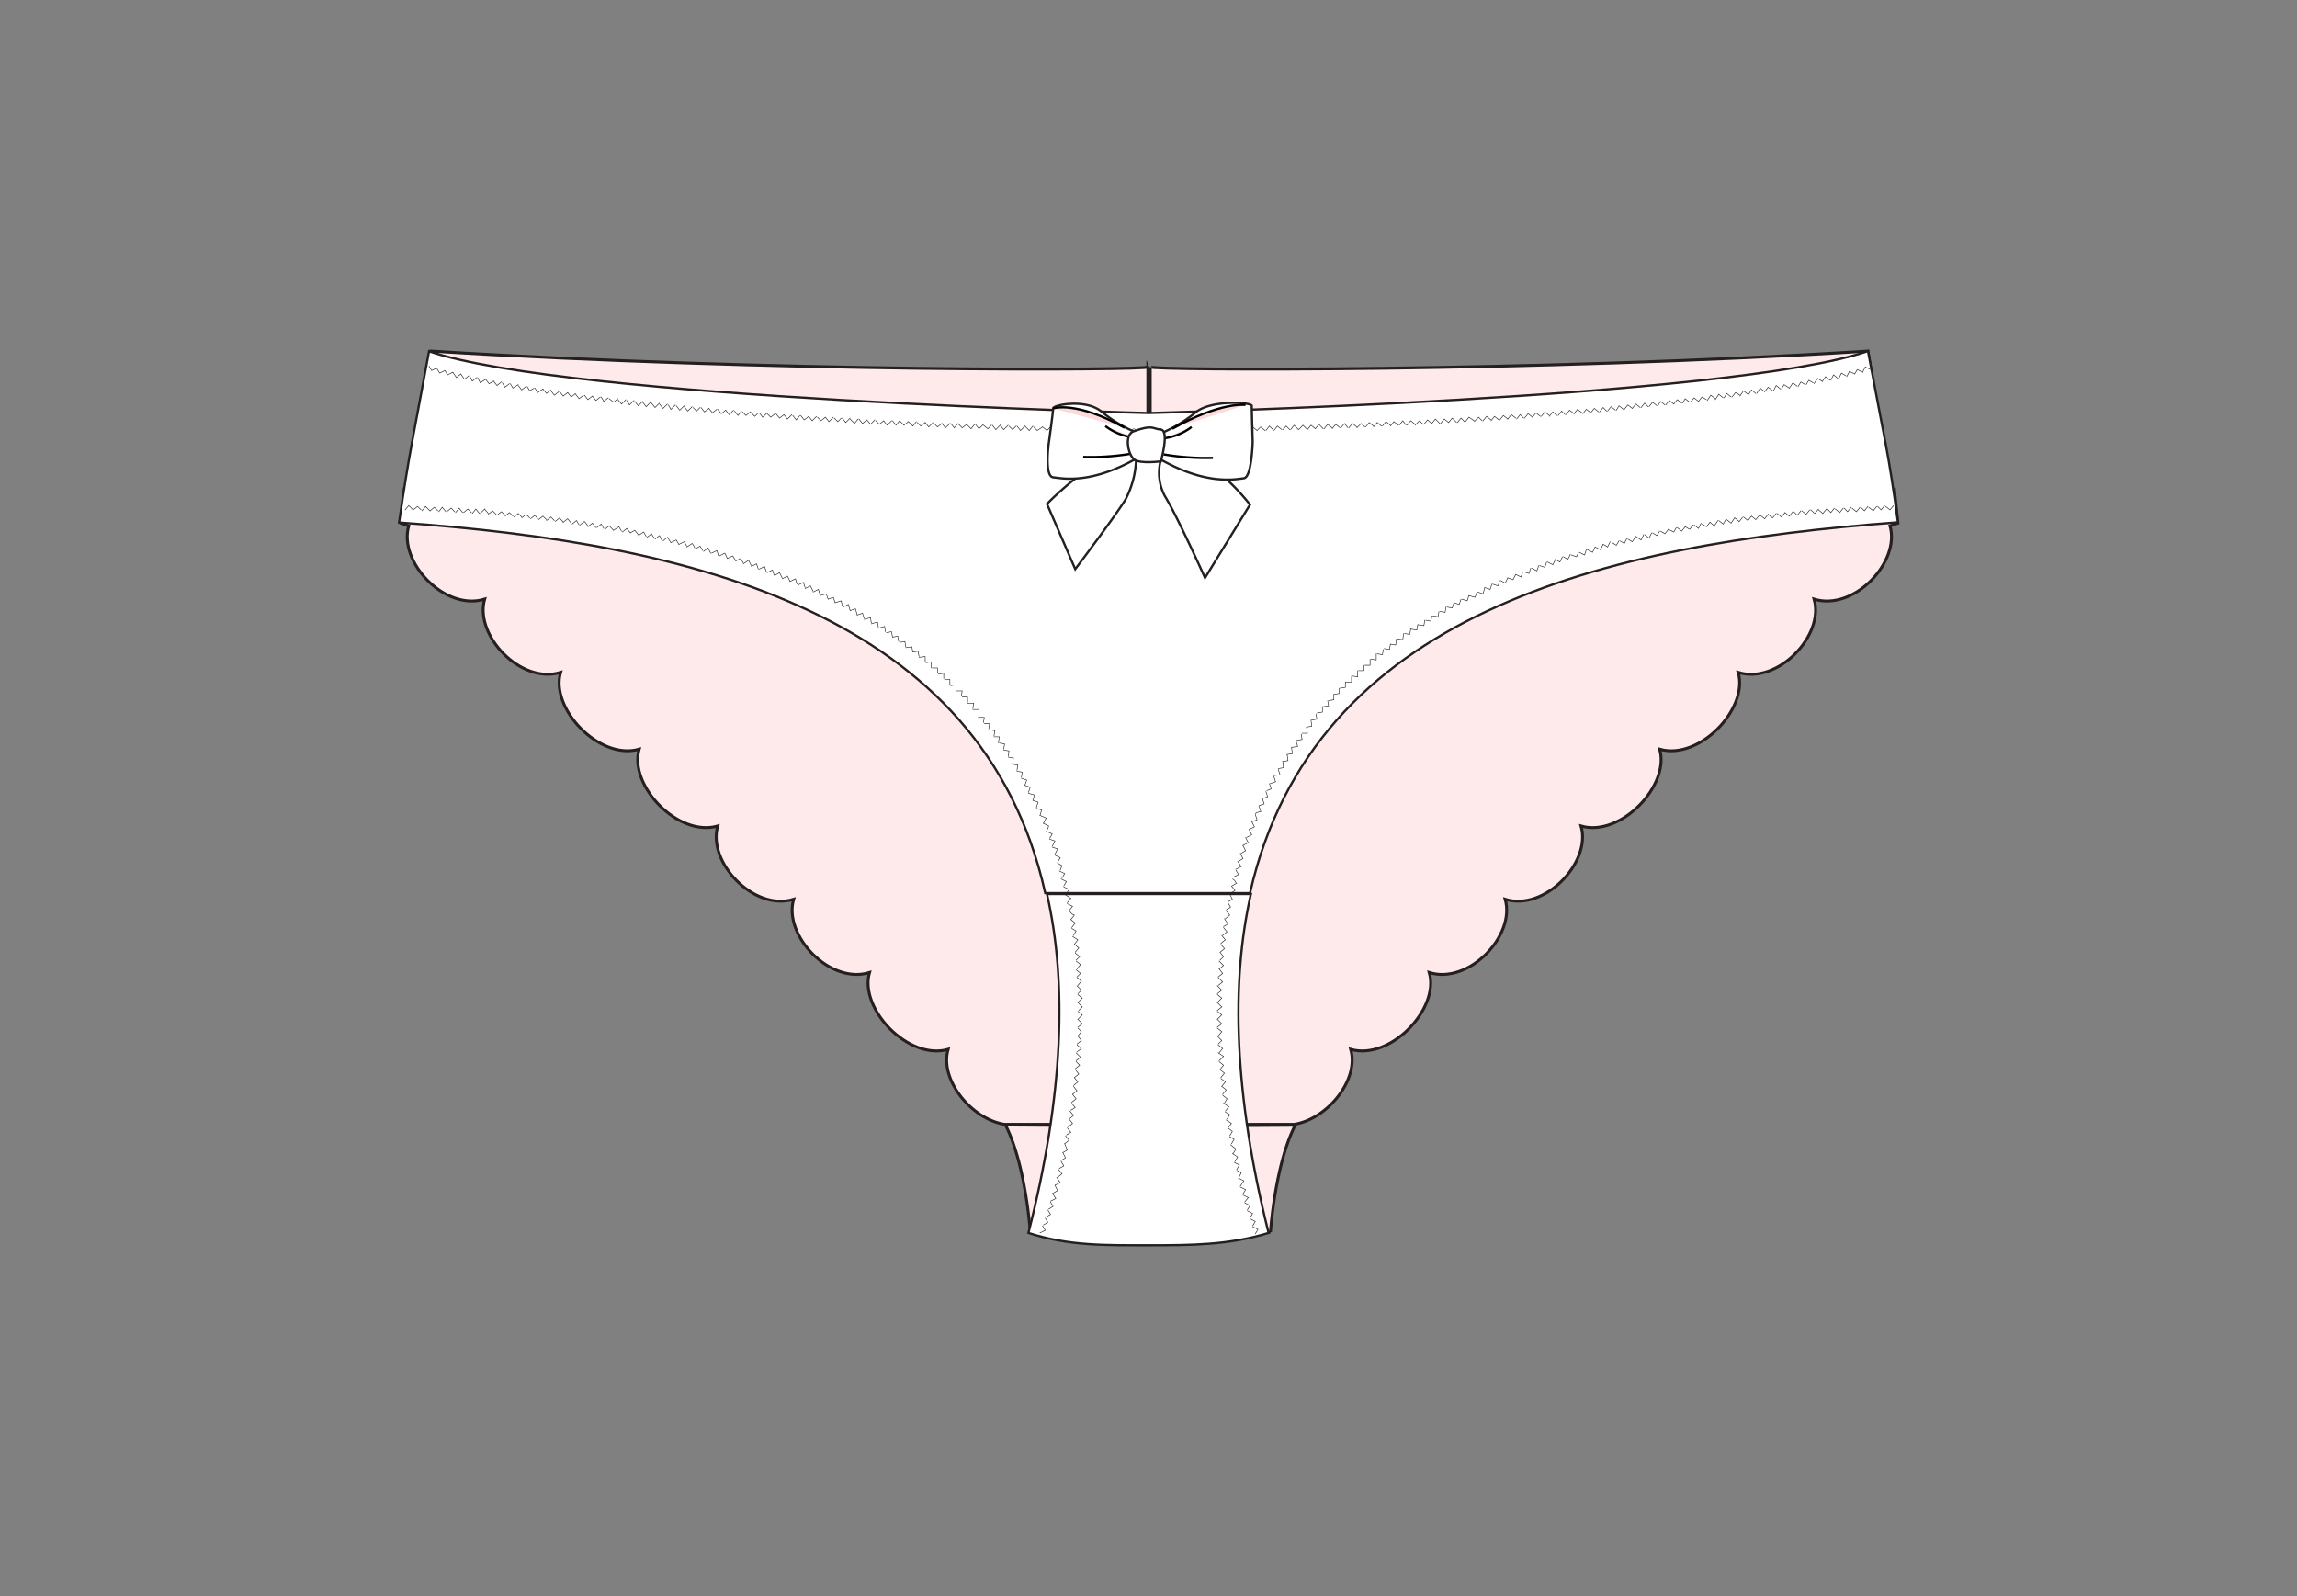 <svg id="Calque_1" data-name="Calque 1" xmlns="http://www.w3.org/2000/svg" viewBox="0 0 317 220.3"><rect x="0" y="0" width="317" height="220.3" fill="#808080" stroke="none"/><defs><style>.cls-1{fill:#ffeaeb;stroke-width:0.4px;}.cls-1,.cls-2,.cls-3{stroke:#241f20;}.cls-1,.cls-2,.cls-3,.cls-4{stroke-miterlimit:10;}.cls-2{fill:#fff;}.cls-2,.cls-4{stroke-width:0.31px;}.cls-3{fill:none;stroke-linecap:round;stroke-width:0.08px;}.cls-4{fill:#fcdadc;stroke:#000;}</style></defs><title>SLIP-RITA</title><path class="cls-1" d="M59.46,48.45c-3.54,22.17-.12,1.58-3.41,19.24l-.25-.12-.48,4.63,1.09.37c-1.46,5,5,11.81,10.48,10.11-1.46,5,5,11.81,10.48,10.11-1.47,5,5.36,12.18,10.84,10.6-1.46,5,5.36,12.18,10.84,10.6-1.46,5,5,11.81,10.48,10.11-1.46,5,5,11.81,10.47,10.11-1.46,5,5.36,12.18,10.85,10.6-1.22,4.14,3.16,9.62,7.79,10.35h6c10.72.37,13.77,0,13.77,0V50.64C158.62,51.13,106.12,51.37,59.46,48.45Z"/><path class="cls-1" d="M158.74,155.41l20-.13c-2.8,5.49-3.41,14.75-3.41,14.75a124.68,124.68,0,0,1-16.57,1.34A104.18,104.18,0,0,1,142.18,170s-.61-9.26-3.42-14.75l20,.13"/><path class="cls-1" d="M257.79,48.45c3.53,22.17.12,1.58,3.41,19.24l.24-.12.49,4.63-1.1.37c1.46,5-5,11.81-10.48,10.11,1.47,5-5,11.81-10.47,10.11,1.46,5-5.36,12.18-10.84,10.6,1.46,5-5.36,12.18-10.85,10.6,1.47,5-5,11.81-10.47,10.11,1.46,5-5,11.81-10.48,10.11,1.46,5-5.36,12.18-10.84,10.6,1.22,4.14-3.17,9.62-7.8,10.35h-6.09c-10.72.37-13.77,0-13.77,0V50.64C158.74,51.13,211.25,51.37,257.79,48.45Z"/><path class="cls-2" d="M261.93,72.08c-1.34-9.87-1.71-10.6-4.14-23.63C238.78,55,158.5,57,158.5,57s-80-1.95-99.29-8.52c-2.43,13.15-2.68,13.76-4.14,23.63C95.76,75,135.6,84.63,144.25,123.25h28.26C181.28,84.63,221.24,75.12,261.93,72.08Z"/><path class="cls-2" d="M141.93,170.15c5.61,1.82,10.72,1.7,16.57,1.7s11,0,16.57-1.7c-4.75-19-5.24-34.48-2.44-46.78H144.49C147.29,135.67,146.8,151,141.93,170.15Z"/><path class="cls-3" d="M59.21,50.52a3.47,3.47,0,0,0,.37.61l.73-.37"/><polyline class="cls-3" points="60.31 50.88 60.68 51.49 61.41 51.13"/><polyline class="cls-3" points="61.41 51.13 61.77 51.73 62.5 51.37"/><polyline class="cls-3" points="62.5 51.37 62.99 52.1 63.6 51.61"/><polyline class="cls-3" points="63.6 51.61 64.09 52.34 64.7 51.86"/><polyline class="cls-3" points="64.82 51.86 65.18 52.59 65.79 52.1"/><polyline class="cls-3" points="65.91 52.1 66.28 52.83 67.01 52.34"/><polyline class="cls-3" points="67.01 52.34 67.5 52.95 68.11 52.59"/><polyline class="cls-3" points="68.11 52.59 68.59 53.2 69.2 52.71"/><polyline class="cls-3" points="69.33 52.83 69.69 53.44 70.3 52.95"/><polyline class="cls-3" points="70.42 52.95 70.79 53.56 71.52 53.08"/><polyline class="cls-3" points="71.52 53.2 72 53.81 72.61 53.32"/><polyline class="cls-3" points="72.74 53.32 73.1 53.93 73.71 53.56"/><polyline class="cls-3" points="73.83 53.56 74.2 54.17 74.93 53.68"/><polyline class="cls-3" points="74.93 53.68 75.42 54.29 76.03 53.81"/><polyline class="cls-3" points="76.03 53.93 76.51 54.54 77.12 54.05"/><polyline class="cls-3" points="77.24 54.05 77.73 54.66 78.34 54.17"/><polyline class="cls-3" points="78.34 54.17 78.83 54.78 79.44 54.29"/><polyline class="cls-3" points="79.44 54.41 79.92 55.02 80.53 54.54"/><polyline class="cls-3" points="80.66 54.54 81.14 55.15 81.75 54.66"/><polyline class="cls-3" points="81.75 54.66 82.24 55.27 82.85 54.78"/><polyline class="cls-3" points="82.97 54.78 83.33 55.39 83.94 54.9"/><polyline class="cls-3" points="84.07 55.02 84.67 55.51 85.28 55.02"/><polyline class="cls-3" points="85.28 55.15 85.77 55.76 86.38 55.15"/><polyline class="cls-3" points="86.5 55.27 86.87 55.88 87.48 55.27"/><polyline class="cls-3" points="87.6 55.39 88.09 56 88.69 55.39"/><polyline class="cls-3" points="88.69 55.51 89.18 56.12 89.79 55.51"/><polyline class="cls-3" points="89.91 55.63 90.4 56.24 91.01 55.63"/><polyline class="cls-3" points="91.01 55.76 91.5 56.36 92.11 55.76"/><polyline class="cls-3" points="92.23 55.88 92.59 56.49 93.2 55.88"/><polyline class="cls-3" points="93.33 56 93.81 56.61 94.42 56"/><polyline class="cls-3" points="94.42 56.12 94.91 56.73 95.52 56.12"/><polyline class="cls-3" points="95.64 56.24 96.13 56.73 96.61 56.24"/><polyline class="cls-3" points="96.74 56.24 97.22 56.85 97.83 56.36"/><polyline class="cls-3" points="97.83 56.36 98.32 56.97 98.93 56.49"/><polyline class="cls-3" points="99.05 56.49 99.54 57.09 100.15 56.61"/><polyline class="cls-3" points="100.15 56.61 100.63 57.22 101.24 56.61"/><polyline class="cls-3" points="101.36 56.73 101.85 57.34 102.34 56.73"/><polyline class="cls-3" points="102.46 56.85 102.95 57.34 103.56 56.85"/><polyline class="cls-3" points="103.56 56.85 104.17 57.46 104.65 56.97"/><polyline class="cls-3" points="104.78 56.97 105.26 57.58 105.87 56.97"/><polyline class="cls-3" points="105.87 57.09 106.36 57.58 106.97 57.09"/><polyline class="cls-3" points="107.09 57.09 107.58 57.7 108.19 57.22"/><polyline class="cls-3" points="108.19 57.22 108.67 57.83 109.28 57.22"/><polyline class="cls-3" points="109.41 57.34 109.89 57.95 110.38 57.34"/><polyline class="cls-3" points="110.5 57.34 110.99 57.95 111.6 57.46"/><polyline class="cls-3" points="111.6 57.46 112.08 58.07 112.69 57.46"/><polyline class="cls-3" points="112.82 57.58 113.3 58.07 113.91 57.58"/><polyline class="cls-3" points="113.91 57.58 114.4 58.19 115.01 57.58"/><polyline class="cls-3" points="115.13 57.7 115.62 58.19 116.11 57.7"/><polyline class="cls-3" points="116.23 57.7 116.72 58.31 117.32 57.7"/><polyline class="cls-3" points="117.32 57.83 117.93 58.44 118.42 57.83"/><polyline class="cls-3" points="118.54 57.83 119.03 58.44 119.64 57.95"/><polyline class="cls-3" points="119.64 57.95 120.13 58.56 120.73 57.95"/><polyline class="cls-3" points="120.86 58.07 121.34 58.56 121.95 58.07"/><polyline class="cls-3" points="121.95 58.07 122.44 58.68 123.05 58.07"/><polyline class="cls-3" points="123.17 58.07 123.66 58.68 124.15 58.07"/><polyline class="cls-3" points="124.27 58.19 124.75 58.68 125.36 58.19"/><polyline class="cls-3" points="125.36 58.19 125.97 58.8 126.46 58.19"/><polyline class="cls-3" points="126.58 58.31 127.07 58.8 127.68 58.31"/><polyline class="cls-3" points="127.68 58.31 128.17 58.92 128.78 58.31"/><polyline class="cls-3" points="128.9 58.44 129.38 58.92 129.99 58.44"/><polyline class="cls-3" points="129.99 58.44 130.48 59.04 131.09 58.44"/><polyline class="cls-3" points="131.21 58.44 131.7 59.04 132.19 58.44"/><polyline class="cls-3" points="132.31 58.56 132.79 59.04 133.4 58.56"/><polyline class="cls-3" points="133.4 58.56 134.01 59.17 134.5 58.56"/><polyline class="cls-3" points="134.62 58.56 135.11 59.17 135.72 58.56"/><polyline class="cls-3" points="135.72 58.68 136.33 59.17 136.81 58.68"/><polyline class="cls-3" points="136.94 58.68 137.43 59.29 138.03 58.68"/><polyline class="cls-3" points="138.03 58.68 138.52 59.29 139.13 58.68"/><polyline class="cls-3" points="139.25 58.8 139.74 59.29 140.23 58.8"/><polyline class="cls-3" points="140.35 58.8 140.84 59.41 141.44 58.8"/><polyline class="cls-3" points="141.44 58.8 142.05 59.41 142.54 58.8"/><polyline class="cls-3" points="142.66 58.92 143.15 59.41 143.88 58.92"/><polyline class="cls-3" points="143.88 58.92 144.49 59.41 144.98 58.92"/><polyline class="cls-3" points="145.1 58.92 145.59 59.53 146.2 58.92"/><polyline class="cls-3" points="146.2 58.92 146.68 59.53 147.29 58.92"/><polyline class="cls-3" points="147.41 59.04 147.9 59.53 148.39 58.92"/><polyline class="cls-3" points="148.51 59.04 149 59.53 149.61 59.04"/><polyline class="cls-3" points="149.61 59.04 150.22 59.53 150.7 59.04"/><polyline class="cls-3" points="150.82 59.04 151.31 59.65 151.92 59.04"/><polyline class="cls-3" points="151.92 59.04 152.53 59.65 153.02 59.04"/><polyline class="cls-3" points="153.14 59.04 153.63 59.65 154.24 59.04"/><polyline class="cls-3" points="154.24 59.17 154.84 59.65 155.33 59.04"/><polyline class="cls-3" points="155.45 59.17 155.94 59.65 156.43 59.17"/><polyline class="cls-3" points="156.55 59.17 157.04 59.65 157.65 59.17"/><polyline class="cls-3" points="157.77 59.17 158.26 59.77 158.74 59.17"/><polyline class="cls-3" points="143.52 170.15 144.25 169.78 143.88 169.17"/><polyline class="cls-3" points="144 169.05 144.61 168.69 144.25 168.08"/><polyline class="cls-3" points="144.37 167.95 144.98 167.59 144.61 166.98"/><polyline class="cls-3" points="144.73 166.86 145.34 166.49 144.98 165.88"/><polyline class="cls-3" points="144.98 165.76 145.71 165.4 145.22 164.66"/><polyline class="cls-3" points="145.34 164.66 145.95 164.3 145.59 163.57"/><polyline class="cls-3" points="145.59 163.57 146.32 163.2 145.83 162.47"/><polyline class="cls-3" points="145.95 162.47 146.56 161.99 146.07 161.38"/><polyline class="cls-3" points="146.2 161.25 146.81 160.89 146.44 160.28"/><polyline class="cls-3" points="146.44 160.16 147.05 159.79 146.68 159.06"/><polyline class="cls-3" points="146.68 159.06 147.29 158.7 146.93 157.84"/><polyline class="cls-3" points="146.93 157.84 147.54 157.36 147.05 156.75"/><polyline class="cls-3" points="147.17 156.63 147.78 156.26 147.29 155.65"/><polyline class="cls-3" points="147.41 155.53 148.02 155.04 147.54 154.43"/><polyline class="cls-3" points="147.54 154.43 148.15 153.94 147.66 153.34"/><polyline class="cls-3" points="147.78 153.21 148.39 152.85 147.9 152.24"/><polyline class="cls-3" points="147.9 152.12 148.51 151.63 148.02 151.02"/><polyline class="cls-3" points="148.02 151.02 148.63 150.53 148.15 149.92"/><polyline class="cls-3" points="148.15 149.8 148.75 149.31 148.27 148.71"/><polyline class="cls-3" points="148.27 148.71 148.88 148.22 148.39 147.61"/><polyline class="cls-3" points="148.39 147.49 149 147 148.51 146.51"/><polyline class="cls-3" points="148.51 146.39 149.12 145.9 148.51 145.29"/><polyline class="cls-3" points="148.63 145.17 149.24 144.69 148.63 144.2"/><polyline class="cls-3" points="148.63 144.08 149.24 143.59 148.75 142.98"/><polyline class="cls-3" points="148.75 142.98 149.24 142.37 148.75 141.88"/><polyline class="cls-3" points="148.75 141.76 149.36 141.28 148.75 140.67"/><polyline class="cls-3" points="148.75 140.67 149.36 140.06 148.75 139.57"/><polyline class="cls-3" points="148.88 139.45 149.36 138.96 148.75 138.35"/><polyline class="cls-3" points="148.75 138.35 149.36 137.74 148.75 137.25"/><polyline class="cls-3" points="148.75 137.13 149.24 136.65 148.63 136.04"/><path class="cls-3" d="M148.75,136l.49-.61c-.24-.12-.36-.37-.61-.49"/><polyline class="cls-3" points="148.63 134.82 149.12 134.33 148.51 133.84"/><polyline class="cls-3" points="148.63 133.72 149.12 133.11 148.51 132.63"/><polyline class="cls-3" points="148.51 132.5 149 132.02 148.39 131.53"/><path class="cls-3" d="M148.39,131.41l.49-.61c-.25-.12-.37-.37-.61-.49"/><polyline class="cls-3" points="148.27 130.31 148.75 129.7 148.02 129.22"/><polyline class="cls-3" points="148.15 129.09 148.51 128.48 147.9 128.12"/><polyline class="cls-3" points="147.9 128 148.39 127.39 147.78 126.9"/><path class="cls-3" d="M147.78,126.9l.49-.61a1.15,1.15,0,0,1-.61-.49"/><polyline class="cls-3" points="147.54 125.68 148.02 125.07 147.29 124.71"/><polyline class="cls-3" points="147.29 124.58 147.78 123.98 147.05 123.49"/><polyline class="cls-3" points="147.05 123.49 147.54 122.76 146.81 122.39"/><path class="cls-3" d="M146.8,122.27l.37-.61-.73-.36"/><polyline class="cls-3" points="146.56 121.17 146.93 120.56 146.2 120.2"/><polyline class="cls-3" points="146.32 120.08 146.56 119.47 145.95 119.1"/><polyline class="cls-3" points="145.95 118.98 146.32 118.37 145.59 118.01"/><polyline class="cls-3" points="145.59 117.89 145.95 117.15 145.22 116.91"/><polyline class="cls-3" points="145.22 116.79 145.59 116.06 144.86 115.81"/><polyline class="cls-3" points="144.86 115.69 145.22 115.08 144.37 114.72"/><polyline class="cls-3" points="144.49 114.6 144.73 113.99 144 113.62"/><polyline class="cls-3" points="144 113.62 144.37 112.89 143.52 112.53"/><path class="cls-3" d="M143.52,112.52c.12-.24.12-.48.24-.73l-.73-.24"/><polyline class="cls-3" points="143.03 111.43 143.27 110.7 142.54 110.45"/><polyline class="cls-3" points="142.54 110.45 142.78 109.72 141.93 109.48"/><polyline class="cls-3" points="141.93 109.36 142.18 108.63 141.44 108.38"/><polyline class="cls-3" points="141.44 108.38 141.69 107.65 140.96 107.41"/><polyline class="cls-3" points="140.96 107.29 141.08 106.56 140.35 106.43"/><polyline class="cls-3" points="140.35 106.31 140.47 105.58 139.74 105.46"/><polyline class="cls-3" points="139.74 105.34 139.86 104.61 139.13 104.48"/><polyline class="cls-3" points="139.13 104.36 139.25 103.63 138.52 103.51"/><polyline class="cls-3" points="138.52 103.39 138.64 102.66 137.91 102.53"/><polyline class="cls-3" points="137.79 102.53 137.91 101.68 137.18 101.68"/><polyline class="cls-3" points="137.18 101.56 137.3 100.83 136.45 100.71"/><polyline class="cls-3" points="136.45 100.59 136.57 99.86 135.84 99.86"/><path class="cls-3" d="M135.72,99.73l.12-.73H135"/><polyline class="cls-3" points="135.11 98.64 135.11 97.91 134.26 97.91"/><polyline class="cls-3" points="134.26 97.78 134.38 97.05 133.53 97.05"/><polyline class="cls-3" points="133.53 96.93 133.53 96.2 132.79 96.2"/><polyline class="cls-3" points="132.67 96.08 132.79 95.35 131.94 95.35"/><polyline class="cls-3" points="131.94 95.23 131.94 94.5 131.21 94.62"/><polyline class="cls-3" points="131.09 94.5 131.09 93.76 130.36 93.76"/><polyline class="cls-3" points="130.24 93.64 130.24 92.91 129.51 93.03"/><polyline class="cls-3" points="129.38 92.91 129.38 92.18 128.65 92.18"/><polyline class="cls-3" points="128.53 92.18 128.53 91.33 127.8 91.45"/><polyline class="cls-3" points="127.68 91.33 127.68 90.6 126.83 90.72"/><polyline class="cls-3" points="126.83 90.6 126.7 89.87 125.97 89.99"/><polyline class="cls-3" points="125.97 89.99 125.85 89.26 125 89.38"/><polyline class="cls-3" points="125 89.26 124.88 88.53 124.15 88.65"/><polyline class="cls-3" points="124.02 88.53 123.9 87.8 123.17 87.92"/><path class="cls-3" d="M123.17,87.92l-.12-.73c-.24,0-.49.12-.73.12"/><polyline class="cls-3" points="122.2 87.19 122.08 86.45 121.22 86.7"/><polyline class="cls-3" points="121.22 86.58 121.1 85.84 120.25 86.09"/><polyline class="cls-3" points="120.25 85.97 120.13 85.24 119.27 85.48"/><polyline class="cls-3" points="119.27 85.36 119.03 84.63 118.3 84.87"/><polyline class="cls-3" points="118.3 84.87 118.06 84.02 117.32 84.26"/><polyline class="cls-3" points="117.32 84.26 117.08 83.41 116.35 83.77"/><polyline class="cls-3" points="116.23 83.65 116.11 82.92 115.25 83.17"/><polyline class="cls-3" points="115.25 83.17 115.01 82.43 114.28 82.68"/><polyline class="cls-3" points="114.28 82.68 114.03 81.95 113.18 82.19"/><polyline class="cls-3" points="113.18 82.07 112.94 81.34 112.21 81.7"/><polyline class="cls-3" points="112.21 81.58 111.84 80.85 111.11 81.22"/><path class="cls-3" d="M111.11,81.09l-.24-.73-.73.37"/><polyline class="cls-3" points="110.01 80.61 109.77 79.88 109.04 80.24"/><polyline class="cls-3" points="109.04 80.24 108.67 79.51 107.94 79.88"/><polyline class="cls-3" points="107.94 79.75 107.58 79.02 106.97 79.39"/><polyline class="cls-3" points="106.85 79.39 106.6 78.66 105.87 79.02"/><polyline class="cls-3" points="105.75 78.9 105.51 78.17 104.78 78.54"/><polyline class="cls-3" points="104.65 78.54 104.41 77.81 103.68 78.17"/><path class="cls-3" d="M103.68,78.05c-.12-.24-.24-.49-.37-.73l-.73.49"/><polyline class="cls-3" points="102.58 77.68 102.22 77.07 101.49 77.44"/><polyline class="cls-3" points="101.49 77.32 101.12 76.71 100.39 77.07"/><polyline class="cls-3" points="100.39 77.07 100.03 76.34 99.29 76.71"/><polyline class="cls-3" points="99.17 76.71 98.93 75.98 98.2 76.34"/><polyline class="cls-3" points="98.08 76.34 97.71 75.61 97.1 76.1"/><polyline class="cls-3" points="96.98 75.98 96.61 75.37 96 75.73"/><path class="cls-3" d="M95.88,75.61a2.72,2.72,0,0,0-.36-.61l-.73.49"/><polyline class="cls-3" points="94.79 75.37 94.42 74.76 93.69 75.13"/><polyline class="cls-3" points="93.69 75.13 93.33 74.52 92.59 74.88"/><polyline class="cls-3" points="92.59 74.88 92.11 74.15 91.5 74.64"/><polyline class="cls-3" points="91.38 74.64 91.01 73.91 90.4 74.39"/><polyline class="cls-3" points="90.28 74.27 89.91 73.66 89.3 74.15"/><polyline class="cls-3" points="89.18 74.03 88.82 73.42 88.09 73.91"/><polyline class="cls-3" points="88.09 73.78 87.6 73.18 86.99 73.54"/><polyline class="cls-3" points="86.99 73.54 86.5 72.93 85.89 73.42"/><polyline class="cls-3" points="85.77 73.3 85.41 72.69 84.67 73.18"/><polyline class="cls-3" points="84.67 73.18 84.07 72.57 83.46 73.05"/><polyline class="cls-3" points="83.33 72.93 82.97 72.32 82.36 72.81"/><polyline class="cls-3" points="82.24 72.81 81.75 72.2 81.14 72.69"/><polyline class="cls-3" points="81.14 72.57 80.66 71.96 80.05 72.44"/><polyline class="cls-3" points="79.92 72.44 79.56 71.84 78.95 72.32"/><polyline class="cls-3" points="78.83 72.2 78.34 71.59 77.73 72.08"/><path class="cls-3" d="M77.73,72.08c-.12-.24-.36-.37-.49-.61l-.61.49"/><polyline class="cls-3" points="76.51 71.84 76.03 71.35 75.42 71.84"/><polyline class="cls-3" points="75.42 71.71 74.93 71.23 74.32 71.71"/><polyline class="cls-3" points="74.2 71.59 73.83 71.11 73.22 71.59"/><polyline class="cls-3" points="73.1 71.47 72.61 70.98 72 71.47"/><polyline class="cls-3" points="72 71.35 71.52 70.86 70.91 71.35"/><polyline class="cls-3" points="70.79 71.23 70.3 70.74 69.69 71.23"/><polyline class="cls-3" points="69.69 71.11 69.2 70.62 68.59 71.11"/><polyline class="cls-3" points="68.47 70.98 67.98 70.5 67.38 70.98"/><path class="cls-3" d="M67.38,70.86c-.13-.24-.37-.36-.49-.61l-.61.61"/><polyline class="cls-3" points="66.16 70.86 65.67 70.25 65.18 70.86"/><polyline class="cls-3" points="65.06 70.74 64.57 70.25 63.97 70.74"/><polyline class="cls-3" points="63.84 70.74 63.36 70.13 62.87 70.74"/><polyline class="cls-3" points="62.75 70.62 62.26 70.13 61.65 70.62"/><polyline class="cls-3" points="61.53 70.62 61.04 70.01 60.55 70.62"/><polyline class="cls-3" points="60.43 70.5 59.95 70.01 59.34 70.5"/><polyline class="cls-3" points="59.34 70.5 58.73 69.89 58.24 70.5"/><polyline class="cls-3" points="58.12 70.37 57.63 69.89 57.02 70.37"/><polyline class="cls-3" points="57.02 70.37 56.41 69.77 55.92 70.37"/><path class="cls-3" d="M258.15,51l-.73-.36-.36.73"/><polyline class="cls-3" points="257.06 51.37 256.32 51 255.96 51.61"/><polyline class="cls-3" points="255.96 51.61 255.23 51.25 254.86 51.98"/><polyline class="cls-3" points="254.74 51.86 254.13 51.49 253.77 52.22"/><polyline class="cls-3" points="253.64 52.22 253.03 51.73 252.67 52.47"/><polyline class="cls-3" points="252.55 52.47 251.94 51.98 251.45 52.71"/><polyline class="cls-3" points="251.45 52.59 250.84 52.22 250.35 52.95"/><polyline class="cls-3" points="250.23 52.83 249.62 52.47 249.26 53.08"/><polyline class="cls-3" points="249.14 53.08 248.53 52.71 248.16 53.32"/><polyline class="cls-3" points="248.04 53.32 247.43 52.83 246.94 53.56"/><polyline class="cls-3" points="246.94 53.56 246.21 53.08 245.85 53.68"/><polyline class="cls-3" points="245.72 53.68 245.12 53.2 244.75 53.93"/><polyline class="cls-3" points="244.63 53.93 244.02 53.44 243.53 54.05"/><polyline class="cls-3" points="243.53 54.05 242.92 53.56 242.44 54.29"/><polyline class="cls-3" points="242.31 54.29 241.71 53.81 241.34 54.41"/><polyline class="cls-3" points="241.22 54.41 240.61 53.93 240.12 54.66"/><polyline class="cls-3" points="240.12 54.54 239.51 54.17 239.03 54.78"/><polyline class="cls-3" points="238.9 54.78 238.29 54.29 237.93 54.9"/><polyline class="cls-3" points="237.81 54.9 237.2 54.41 236.71 55.15"/><polyline class="cls-3" points="236.71 55.02 236.1 54.54 235.61 55.27"/><polyline class="cls-3" points="235.49 55.15 234.88 54.78 234.4 55.39"/><polyline class="cls-3" points="234.4 55.39 233.79 54.9 233.3 55.51"/><polyline class="cls-3" points="233.18 55.51 232.57 55.02 232.2 55.63"/><polyline class="cls-3" points="232.08 55.63 231.47 55.15 230.99 55.76"/><polyline class="cls-3" points="230.99 55.76 230.38 55.27 229.89 55.88"/><polyline class="cls-3" points="229.77 55.88 229.16 55.39 228.79 56"/><polyline class="cls-3" points="228.67 56 228.06 55.51 227.57 56.12"/><polyline class="cls-3" points="227.45 56.12 226.97 55.63 226.48 56.24"/><polyline class="cls-3" points="226.36 56.24 225.75 55.76 225.26 56.36"/><polyline class="cls-3" points="225.26 56.36 224.65 55.88 224.16 56.49"/><polyline class="cls-3" points="224.04 56.49 223.43 56 223.07 56.61"/><polyline class="cls-3" points="222.94 56.61 222.34 56.12 221.85 56.73"/><polyline class="cls-3" points="221.73 56.73 221.24 56.24 220.75 56.85"/><polyline class="cls-3" points="220.63 56.85 220.02 56.36 219.53 56.97"/><polyline class="cls-3" points="219.53 56.97 218.92 56.49 218.44 57.09"/><polyline class="cls-3" points="218.31 56.97 217.71 56.49 217.22 57.09"/><polyline class="cls-3" points="217.22 57.09 216.61 56.61 216.12 57.22"/><polyline class="cls-3" points="216 57.22 215.51 56.73 215.03 57.34"/><polyline class="cls-3" points="214.9 57.34 214.29 56.85 213.81 57.46"/><polyline class="cls-3" points="213.81 57.34 213.2 56.85 212.71 57.46"/><polyline class="cls-3" points="212.59 57.46 211.98 56.97 211.49 57.58"/><polyline class="cls-3" points="211.49 57.58 210.88 57.09 210.4 57.7"/><polyline class="cls-3" points="210.28 57.7 209.79 57.22 209.3 57.83"/><polyline class="cls-3" points="209.18 57.7 208.57 57.22 208.08 57.83"/><polyline class="cls-3" points="208.08 57.83 207.47 57.34 206.99 57.95"/><polyline class="cls-3" points="206.86 57.95 206.25 57.46 205.77 58.07"/><polyline class="cls-3" points="205.77 57.95 205.16 57.46 204.67 58.07"/><polyline class="cls-3" points="204.55 58.07 204.06 57.58 203.45 58.19"/><polyline class="cls-3" points="203.45 58.07 202.72 57.58 202.24 58.19"/><polyline class="cls-3" points="202.11 58.19 201.63 57.7 201.14 58.31"/><polyline class="cls-3" points="201.02 58.31 200.41 57.7 199.92 58.31"/><polyline class="cls-3" points="199.92 58.31 199.31 57.83 198.82 58.44"/><polyline class="cls-3" points="198.7 58.44 198.09 57.83 197.6 58.44"/><polyline class="cls-3" points="197.6 58.44 197 57.95 196.51 58.56"/><polyline class="cls-3" points="196.39 58.56 195.9 58.07 195.29 58.68"/><polyline class="cls-3" points="195.29 58.56 194.68 58.07 194.19 58.68"/><polyline class="cls-3" points="194.07 58.68 193.59 58.07 193.1 58.68"/><polyline class="cls-3" points="192.98 58.68 192.37 58.19 191.88 58.8"/><polyline class="cls-3" points="191.88 58.68 191.27 58.19 190.78 58.8"/><polyline class="cls-3" points="190.66 58.8 190.05 58.31 189.56 58.92"/><polyline class="cls-3" points="189.56 58.8 188.96 58.31 188.47 58.92"/><polyline class="cls-3" points="188.35 58.92 187.86 58.44 187.25 59.04"/><polyline class="cls-3" points="187.25 58.92 186.64 58.44 186.15 59.04"/><polyline class="cls-3" points="186.03 59.04 185.54 58.44 185.06 59.04"/><polyline class="cls-3" points="184.94 59.04 184.33 58.56 183.84 59.17"/><polyline class="cls-3" points="183.84 59.04 183.23 58.56 182.74 59.17"/><polyline class="cls-3" points="182.62 59.17 182.01 58.56 181.53 59.17"/><polyline class="cls-3" points="181.53 59.17 180.92 58.68 180.43 59.29"/><polyline class="cls-3" points="180.31 59.17 179.82 58.68 179.21 59.29"/><polyline class="cls-3" points="179.21 59.29 178.6 58.68 178.11 59.29"/><polyline class="cls-3" points="177.99 59.29 177.5 58.8 177.02 59.29"/><polyline class="cls-3" points="176.9 59.29 176.29 58.8 175.8 59.41"/><polyline class="cls-3" points="175.68 59.29 175.19 58.8 174.7 59.41"/><polyline class="cls-3" points="174.58 59.41 173.97 58.92 173.48 59.41"/><polyline class="cls-3" points="173.48 59.41 172.88 58.92 172.39 59.53"/><polyline class="cls-3" points="172.27 59.41 171.78 58.92 171.17 59.53"/><polyline class="cls-3" points="171.17 59.53 170.56 58.92 170.07 59.53"/><polyline class="cls-3" points="169.95 59.53 169.46 58.92 168.85 59.53"/><polyline class="cls-3" points="168.85 59.53 168.25 59.04 167.76 59.53"/><polyline class="cls-3" points="167.64 59.53 167.15 59.04 166.66 59.65"/><polyline class="cls-3" points="166.54 59.53 165.93 59.04 165.44 59.65"/><polyline class="cls-3" points="165.32 59.53 164.84 59.04 164.35 59.65"/><polyline class="cls-3" points="164.23 59.65 163.74 59.04 163.13 59.65"/><polyline class="cls-3" points="163.13 59.65 162.52 59.17 162.03 59.65"/><polyline class="cls-3" points="161.91 59.65 161.42 59.17 160.81 59.77"/><polyline class="cls-3" points="160.81 59.65 160.21 59.17 159.72 59.77"/><polyline class="cls-3" points="159.6 59.65 159.11 59.17 158.5 59.77"/><polyline class="cls-3" points="173.24 170.27 173.61 169.66 172.88 169.29"/><polyline class="cls-3" points="172.88 169.17 173.24 168.56 172.51 168.2"/><polyline class="cls-3" points="172.51 168.08 172.88 167.47 172.14 167.1"/><polyline class="cls-3" points="172.14 166.98 172.51 166.37 171.78 166"/><polyline class="cls-3" points="171.78 165.88 172.27 165.27 171.53 164.91"/><polyline class="cls-3" points="171.53 164.79 171.9 164.18 171.17 163.81"/><polyline class="cls-3" points="171.17 163.69 171.66 162.96 170.93 162.59"/><polyline class="cls-3" points="170.93 162.59 171.29 161.86 170.68 161.5"/><polyline class="cls-3" points="170.68 161.38 171.05 160.77 170.32 160.4"/><polyline class="cls-3" points="170.44 160.28 170.8 159.67 170.07 159.18"/><polyline class="cls-3" points="170.19 159.18 170.56 158.57 169.83 157.97"/><polyline class="cls-3" points="169.95 157.84 170.32 157.23 169.71 156.87"/><polyline class="cls-3" points="169.71 156.75 170.07 156.14 169.46 155.65"/><polyline class="cls-3" points="169.46 155.65 169.95 155.04 169.22 154.55"/><polyline class="cls-3" points="169.34 154.43 169.71 153.82 169.1 153.46"/><polyline class="cls-3" points="169.1 153.34 169.59 152.73 168.85 152.24"/><polyline class="cls-3" points="168.98 152.24 169.34 151.63 168.73 151.14"/><polyline class="cls-3" points="168.73 151.02 169.22 150.41 168.61 149.92"/><polyline class="cls-3" points="168.61 149.92 169.1 149.31 168.49 148.83"/><polyline class="cls-3" points="168.49 148.71 168.98 148.1 168.37 147.61"/><polyline class="cls-3" points="168.37 147.61 168.85 147 168.25 146.51"/><polyline class="cls-3" points="168.25 146.39 168.85 145.78 168.12 145.29"/><polyline class="cls-3" points="168.25 145.29 168.73 144.69 168.12 144.2"/><polyline class="cls-3" points="168.12 144.08 168.61 143.59 168 142.98"/><polyline class="cls-3" points="168.12 142.98 168.61 142.37 168 141.88"/><polyline class="cls-3" points="168 141.76 168.61 141.28 168 140.67"/><polyline class="cls-3" points="168 140.67 168.61 140.06 168 139.57"/><polyline class="cls-3" points="168 139.45 168.61 138.96 168 138.35"/><polyline class="cls-3" points="168 138.35 168.61 137.74 168 137.25"/><polyline class="cls-3" points="168 137.13 168.61 136.65 168 136.04"/><path class="cls-3" d="M168.12,136l.61-.49-.61-.61"/><polyline class="cls-3" points="168.12 134.82 168.73 134.33 168.25 133.72"/><polyline class="cls-3" points="168.25 133.72 168.85 133.24 168.25 132.63"/><polyline class="cls-3" points="168.37 132.5 168.85 132.02 168.37 131.41"/><path class="cls-3" d="M168.37,131.41l.61-.49c-.13-.24-.37-.37-.49-.61"/><polyline class="cls-3" points="168.49 130.19 169.1 129.7 168.61 129.09"/><polyline class="cls-3" points="168.73 129.09 169.34 128.6 168.85 128"/><polyline class="cls-3" points="168.85 127.87 169.46 127.51 168.98 126.78"/><path class="cls-3" d="M169.1,126.78l.61-.49c-.12-.24-.37-.36-.49-.61"/><polyline class="cls-3" points="169.22 125.56 169.83 125.19 169.46 124.58"/><polyline class="cls-3" points="169.46 124.46 170.07 124.1 169.71 123.37"/><polyline class="cls-3" points="169.71 123.37 170.44 122.88 169.95 122.27"/><path class="cls-3" d="M170,122.27l.61-.36a1.15,1.15,0,0,0-.49-.61"/><polyline class="cls-3" points="170.19 121.05 170.93 120.69 170.56 120.08"/><polyline class="cls-3" points="170.56 119.96 171.29 119.59 170.8 118.86"/><polyline class="cls-3" points="170.93 118.86 171.53 118.49 171.17 117.76"/><polyline class="cls-3" points="171.29 117.76 171.9 117.4 171.53 116.67"/><polyline class="cls-3" points="171.53 116.67 172.27 116.3 171.9 115.57"/><polyline class="cls-3" points="172.02 115.57 172.75 115.2 172.39 114.47"/><polyline class="cls-3" points="172.39 114.47 173.12 114.11 172.75 113.38"/><polyline class="cls-3" points="172.88 113.38 173.48 113.13 173.24 112.4"/><path class="cls-3" d="M173.24,112.28A1.75,1.75,0,0,1,174,112l-.24-.73"/><polyline class="cls-3" points="173.73 111.19 174.46 110.94 174.22 110.21"/><polyline class="cls-3" points="174.22 110.21 174.95 109.97 174.7 109.23"/><polyline class="cls-3" points="174.82 109.11 175.43 108.87 175.19 108.14"/><polyline class="cls-3" points="175.31 108.14 176.04 107.89 175.8 107.16"/><polyline class="cls-3" points="175.8 107.04 176.65 106.92 176.41 106.19"/><polyline class="cls-3" points="176.41 106.07 177.14 105.95 177.02 105.09"/><polyline class="cls-3" points="177.02 105.09 177.75 104.97 177.63 104.12"/><polyline class="cls-3" points="177.63 104.12 178.36 104 178.24 103.14"/><polyline class="cls-3" points="178.24 103.14 179.09 103.02 178.84 102.17"/><polyline class="cls-3" points="178.97 102.17 179.7 102.05 179.57 101.32"/><polyline class="cls-3" points="179.7 101.19 180.43 101.19 180.31 100.34"/><polyline class="cls-3" points="180.31 100.34 181.04 100.22 180.92 99.37"/><path class="cls-3" d="M181,99.37l.73-.12c0-.25-.12-.49-.12-.73"/><polyline class="cls-3" points="181.77 98.39 182.5 98.27 182.5 97.54"/><polyline class="cls-3" points="182.5 97.54 183.35 97.42 183.23 96.69"/><polyline class="cls-3" points="183.35 96.69 184.08 96.57 184.08 95.83"/><polyline class="cls-3" points="184.08 95.83 184.81 95.71 184.81 94.98"/><polyline class="cls-3" points="184.94 94.98 185.67 94.86 185.67 94.13"/><polyline class="cls-3" points="185.67 94.13 186.52 94.13 186.52 93.4"/><polyline class="cls-3" points="186.52 93.28 187.37 93.4 187.37 92.55"/><polyline class="cls-3" points="187.49 92.55 188.22 92.55 188.22 91.81"/><polyline class="cls-3" points="188.35 91.81 189.08 91.81 189.08 90.96"/><polyline class="cls-3" points="189.2 90.96 189.93 91.08 189.93 90.23"/><polyline class="cls-3" points="190.05 90.23 190.78 90.35 190.91 89.62"/><polyline class="cls-3" points="191.03 89.5 191.76 89.62 191.88 88.89"/><polyline class="cls-3" points="191.88 88.89 192.61 89.01 192.73 88.16"/><polyline class="cls-3" points="192.85 88.16 193.59 88.28 193.71 87.43"/><path class="cls-3" d="M193.83,87.43l.73.12c0-.24.12-.49.12-.85"/><polyline class="cls-3" points="194.68 86.82 195.53 86.94 195.66 86.21"/><polyline class="cls-3" points="195.66 86.21 196.51 86.33 196.63 85.6"/><polyline class="cls-3" points="196.75 85.6 197.48 85.72 197.6 84.99"/><polyline class="cls-3" points="197.73 84.99 198.46 85.11 198.58 84.38"/><polyline class="cls-3" points="198.7 84.38 199.43 84.5 199.55 83.77"/><polyline class="cls-3" points="199.68 83.77 200.41 83.9 200.65 83.17"/><polyline class="cls-3" points="200.65 83.17 201.38 83.41 201.63 82.68"/><polyline class="cls-3" points="201.75 82.68 202.48 82.92 202.72 82.19"/><polyline class="cls-3" points="202.72 82.19 203.57 82.43 203.82 81.7"/><polyline class="cls-3" points="203.94 81.7 204.67 81.95 204.91 81.09"/><polyline class="cls-3" points="204.91 81.09 205.65 81.34 205.89 80.61"/><path class="cls-3" d="M206,80.61l.73.24c.12-.24.12-.49.25-.73"/><polyline class="cls-3" points="207.11 80.12 207.72 80.48 208.08 79.75"/><polyline class="cls-3" points="208.08 79.75 208.81 80 209.18 79.27"/><polyline class="cls-3" points="209.18 79.27 209.91 79.63 210.15 78.9"/><polyline class="cls-3" points="210.28 78.9 211.01 79.14 211.25 78.41"/><polyline class="cls-3" points="211.37 78.41 212.1 78.78 212.35 78.05"/><polyline class="cls-3" points="212.47 78.05 213.2 78.29 213.44 77.56"/><path class="cls-3" d="M213.56,77.56l.74.37.36-.73"/><polyline class="cls-3" points="214.66 77.2 215.27 77.56 215.63 76.83"/><polyline class="cls-3" points="215.76 76.83 216.37 77.2 216.73 76.47"/><polyline class="cls-3" points="216.85 76.59 217.58 76.83 217.83 76.22"/><polyline class="cls-3" points="217.95 76.22 218.68 76.59 218.92 75.86"/><polyline class="cls-3" points="219.05 75.86 219.78 76.22 220.14 75.49"/><polyline class="cls-3" points="220.14 75.49 220.87 75.86 221.24 75.13"/><path class="cls-3" d="M221.24,75.12a3.13,3.13,0,0,1,.61.37l.36-.73"/><polyline class="cls-3" points="222.46 74.88 223.07 75.25 223.43 74.64"/><polyline class="cls-3" points="223.55 74.64 224.16 75 224.53 74.27"/><polyline class="cls-3" points="224.65 74.39 225.26 74.76 225.75 74.03"/><polyline class="cls-3" points="225.75 74.03 226.48 74.52 226.84 73.78"/><polyline class="cls-3" points="226.97 73.78 227.57 74.27 227.94 73.54"/><polyline class="cls-3" points="228.06 73.54 228.67 73.91 229.04 73.3"/><polyline class="cls-3" points="229.16 73.3 229.77 73.66 230.25 73.05"/><polyline class="cls-3" points="230.25 73.05 230.99 73.42 231.35 72.81"/><polyline class="cls-3" points="231.47 72.81 232.08 73.3 232.57 72.69"/><polyline class="cls-3" points="232.57 72.69 233.18 73.05 233.66 72.44"/><polyline class="cls-3" points="233.79 72.44 234.4 72.93 234.76 72.2"/><polyline class="cls-3" points="234.88 72.32 235.49 72.69 235.98 72.08"/><polyline class="cls-3" points="235.98 72.08 236.59 72.57 237.08 71.84"/><polyline class="cls-3" points="237.2 71.84 237.81 72.32 238.17 71.71"/><polyline class="cls-3" points="238.29 71.71 238.9 72.2 239.39 71.47"/><path class="cls-3" d="M239.39,71.47A2,2,0,0,1,240,72l.49-.61"/><polyline class="cls-3" points="240.61 71.35 241.22 71.84 241.71 71.23"/><polyline class="cls-3" points="241.71 71.23 242.31 71.71 242.8 71.11"/><polyline class="cls-3" points="242.92 71.11 243.53 71.59 244.02 70.98"/><polyline class="cls-3" points="244.02 70.98 244.63 71.47 245.12 70.86"/><polyline class="cls-3" points="245.24 70.86 245.85 71.35 246.34 70.74"/><polyline class="cls-3" points="246.34 70.74 246.94 71.23 247.43 70.62"/><polyline class="cls-3" points="247.55 70.62 248.04 71.11 248.53 70.5"/><polyline class="cls-3" points="248.65 70.5 249.26 70.98 249.75 70.37"/><path class="cls-3" d="M249.87,70.37c.24.13.36.37.61.49l.48-.61"/><polyline class="cls-3" points="250.96 70.37 251.57 70.86 252.06 70.25"/><polyline class="cls-3" points="252.18 70.25 252.67 70.74 253.16 70.13"/><polyline class="cls-3" points="253.28 70.25 253.89 70.74 254.38 70.13"/><polyline class="cls-3" points="254.5 70.13 254.98 70.62 255.47 70.01"/><polyline class="cls-3" points="255.59 70.13 256.2 70.62 256.69 70.01"/><polyline class="cls-3" points="256.81 70.01 257.3 70.5 257.79 69.89"/><polyline class="cls-3" points="257.91 70.01 258.52 70.5 259 69.89"/><polyline class="cls-3" points="259.13 69.89 259.61 70.37 260.1 69.77"/><polyline class="cls-3" points="260.22 69.89 260.83 70.37 261.32 69.77"/><path class="cls-2" d="M148.39,78.54l-3.9-9s7.55-7.8,11.7-6.94.6.73.6.73a12.77,12.77,0,0,1-1.46,5.6C153.75,71.47,148.39,78.54,148.39,78.54Z"/><path class="cls-2" d="M156.43,59.53a19.86,19.86,0,0,1-4.51-2.8c-2.19-1.71-6.58-.85-6.58-.37s-.61,4.88-.61,4.88-.61,4.5.61,4.63,5,1,11.21-2.44c.12,0,.12-.12.24-.12C163,59.78,156.43,59.53,156.43,59.53Z"/><path class="cls-4" d="M156.55,60.38a7.92,7.92,0,0,1-4-1.58"/><path class="cls-4" d="M156.31,62.58a33.67,33.67,0,0,1-6.82.48"/><path class="cls-4" d="M145.34,56.36s3.17-1.09,9.87,2.68"/><path class="cls-2" d="M166.3,79.75l6.21-10.11s-6.58-8.65-11.7-6.94c-4,1.34-.6.73-.6.73a6.78,6.78,0,0,0,.6,5.12C162.4,71.1,166.3,79.75,166.3,79.75Z"/><path class="cls-2" d="M160.57,59.65a19.86,19.86,0,0,0,4.51-2.8c2.19-1.7,7.67-1.34,7.67-.85s.13,5,.13,5-.13,4.88-1.22,5-5,1-11.21-2.44c-.12,0-.12-.12-.24-.12C153.87,59.9,160.57,59.65,160.57,59.65Z"/><path class="cls-4" d="M160.45,60.51a7.89,7.89,0,0,0,4-1.59"/><path class="cls-4" d="M160.57,62.7a34.1,34.1,0,0,0,6.82.49"/><path class="cls-4" d="M171.9,55.88s-3.41-.49-10.11,3.29"/><path class="cls-2" d="M156.43,59.53c-1.34.49-.73,3.29.12,3.9s3.66.24,3.66.24,1.21-4.26,0-4.38S159.11,58.56,156.43,59.53Z"/></svg>